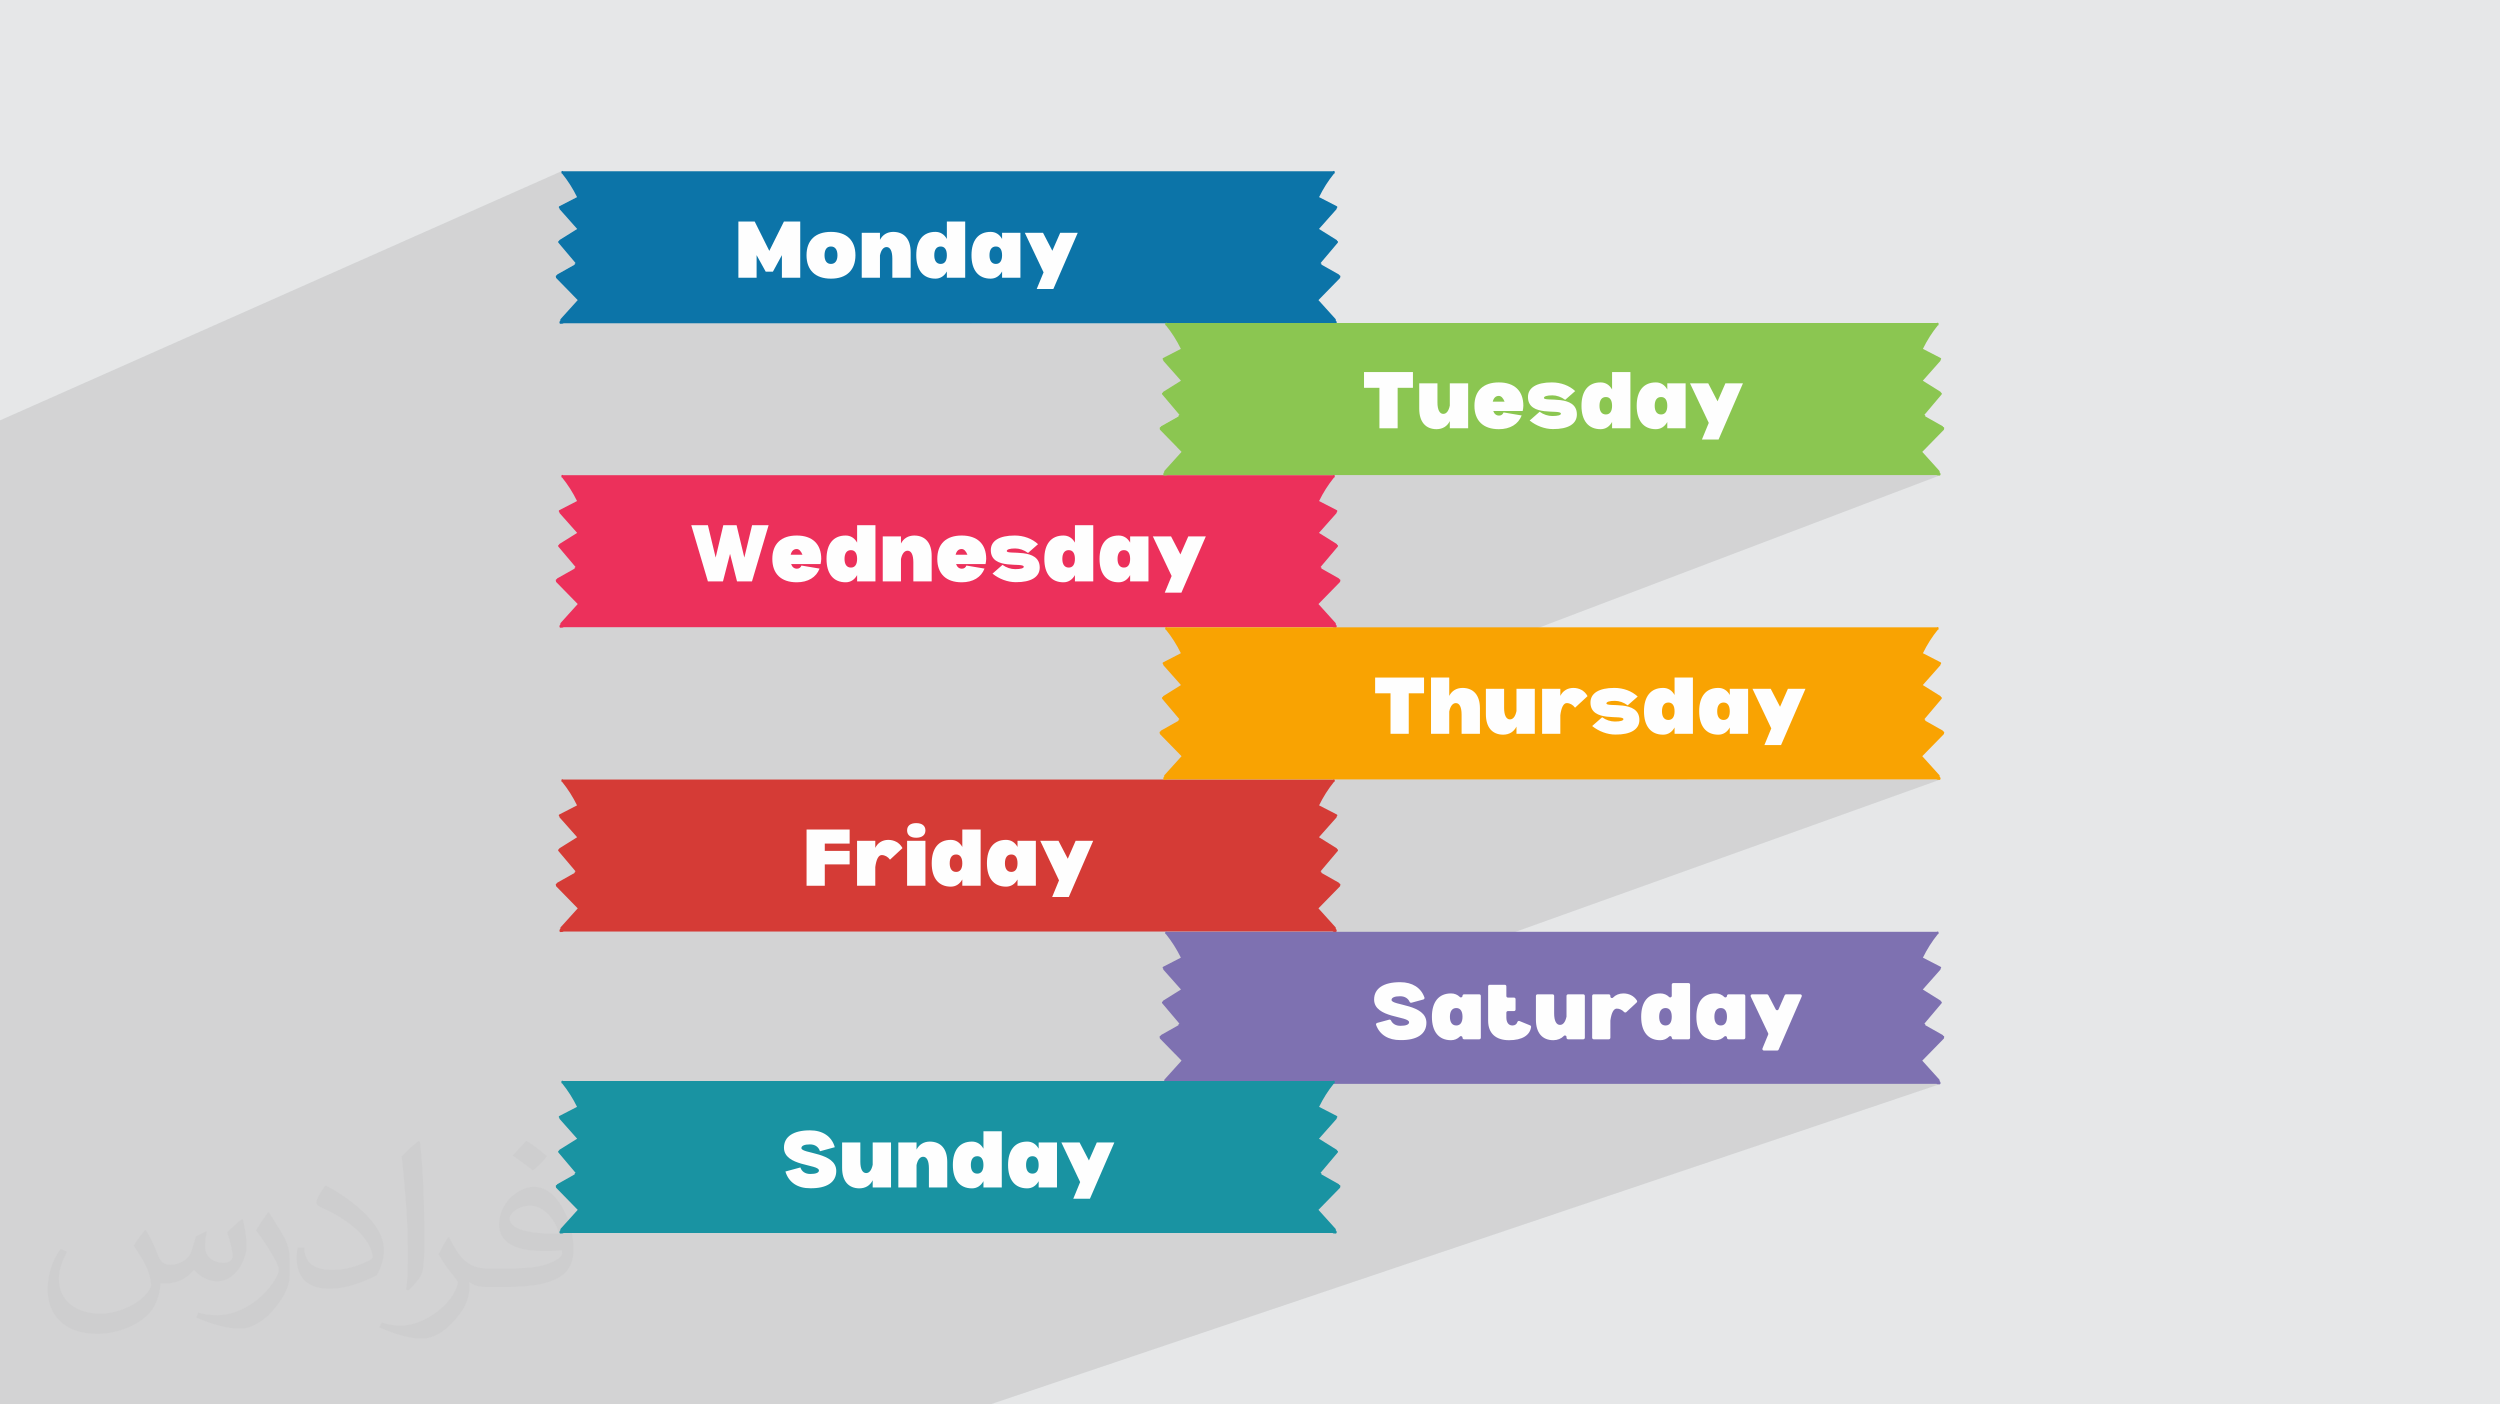 <?xml version="1.0" encoding="UTF-8"?>
<!DOCTYPE svg PUBLIC "-//W3C//DTD SVG 1.0//EN" "http://www.w3.org/TR/2001/REC-SVG-20010904/DTD/svg10.dtd">
<!-- Creator: CorelDRAW -->
<svg xmlns="http://www.w3.org/2000/svg" xml:space="preserve" width="94.192mm" height="52.917mm" version="1.0" style="shape-rendering:geometricPrecision; text-rendering:geometricPrecision; image-rendering:optimizeQuality; fill-rule:evenodd; clip-rule:evenodd"
viewBox="0 0 9419.16 5291.67"
 xmlns:xlink="http://www.w3.org/1999/xlink"
 xmlns:xodm="http://www.corel.com/coreldraw/odm/2003">
 <rect x="0" y="0" width="9419.16" height="5291.67" fill="#808080" stroke="none"/>
 <defs>
  <style type="text/css">
   <![CDATA[
    .fil0 {fill:#E6E7E8}
    .fil3 {fill:#0C74A8;fill-rule:nonzero}
    .fil10 {fill:#1993A2;fill-rule:nonzero}
    .fil9 {fill:#7E71B1;fill-rule:nonzero}
    .fil7 {fill:#8BC651;fill-rule:nonzero}
    .fil6 {fill:#D53B36;fill-rule:nonzero}
    .fil5 {fill:#EC305B;fill-rule:nonzero}
    .fil8 {fill:#F9A302;fill-rule:nonzero}
    .fil4 {fill:#FEFEFE;fill-rule:nonzero}
    .fil2 {fill:#373435;fill-opacity:0.031}
    .fil1 {fill:#2B2A29;fill-opacity:0.102}
   ]]>
  </style>
 </defs>
 <g id="Layer_x0020_1">
  <polygon class="fil0" points="-0,0 9419.16,0 9419.16,5291.66 -0,5291.66 "/>
  <path class="fil1" d="M1578.92 5291.66l-11.38 0 -1.07 0 -1.47 0 -0.76 0 -1.34 0 -23.88 0 -11.38 0 -1.29 0 -0.89 0 -20.87 0 -6.99 0 -3.75 0 -0.33 0 -1.1 0 -10.82 0 -8.7 0 -13.68 0 -10.69 0 -3.6 0 -12.31 0 -3.72 0 -4.21 0 -3.97 0 -0.89 0 -13.26 0 -14.46 0 -20.57 0 -2.48 0 -18.65 0 -6.31 0 -6.43 0 -7.78 0 -0.46 0 -11.11 0 -3.82 0 -31.66 0 -12.63 0 -2.8 0 -4.22 0 -9.2 0 -5.2 0 -8.55 0 -4.92 0 -0.57 0 -3.75 0 -11.3 0 -1.73 0 -3.07 0 -12.53 0 -3.26 0 -11.52 0 -8.85 0 -1.81 0 -7.51 0 -2.29 0 -0.9 0 -3.41 0 -0.9 0 -7.2 0 -1.89 0 -8.08 0 -7.65 0 -16.31 0 -7.36 0 -13.1 0 -13.07 0 -10.59 0 -2.95 0 -12.63 0 -0.42 0 -9.06 0 -40.81 0 -0.39 0 -1 0 -3.55 0 -1.46 0 -2.14 0 -12.81 0 -18.25 0 -1.35 0 -3.34 0 -8.86 0 -5.4 0 -24.65 0 -4.82 0 -29.07 0 -3 0 -13.61 0 -11.73 0 -33.76 0 -1.69 0 -0.85 0 -0.47 0 -1.41 0 -16.83 0 -10.03 0 -27.65 0 -28.41 0 -0.78 0 -3.3 0 -5.36 0 -4.23 0 -1.53 0 -26.8 0 -3.6 0 -6.97 0 -41.87 0 -12.42 0 -1.52 0 -24.5 0 -65.26 0 -3.11 0 -7.52 0 -3.59 0 -9.72 0 -5.66 0 -0.12 0 -0.5 0 -5.45 0 -8.38 0 -25.54 0 -10.97 0 -0.53 0 -7.25 0 -20.57 0 -89.57 0 -9.52 0 -0.44 0 -1.03 0 -5.24 0 -2.94 0 -12.3 0 -19.91 0 -12.38 0 -73.94 0 -6.51 0 -9.37 0 -0.06 0 -6.5 0 -14.05 0 -16.85 0 -12.88 0 -11.34 0 -0.81 0 -8.82 0 -5.95 0 -116.81 0 0 -35.29 0 -2.32 0 -4.05 0 -6.71 0 -2.04 0 -4.14 0 -2.93 0 -2.78 0 -0.05 0 -0.19 0 -2.03 0 -12.34 0 -4.06 0 -0.2 0 -33 0 -30.46 0 -12.57 0 -2.55 0 -0.75 0 -2.79 0 -1.21 0 -2.67 0 -0.71 0 -0.23 0 -0.15 0 -9.1 0 -3.9 0 -2.1 0 -0.03 0 -2.43 0 -2.46 0 -1.35 0 -3.3 0 -9.13 0 -9.91 0 -2.24 0 -10.34 0 -1.55 0 -0.05 0 -0.74 0 -8.23 0 -0.32 0 -0.41 0 -12.88 0 -7.04 0 -1.36 0 -0.19 0 -5.35 0 -0.34 0 -1.62 0 -20.45 0 -7.74 0 -0.96 0 -2.62 0 -4.24 0 -1.47 0 -4.87 0 -0.69 0 -4.4 0 -4.41 0 -0.38 0 -0.99 0 -14.56 0 -12.12 0 -3.29 0 -8.12 0 -11.68 0 -2.47 0 -2.65 0 -2.28 0 -1.31 0 -12.34 0 -1.58 0 -1.97 0 -14.78 0 -2.18 0 -2.78 0 -1.48 0 -8.61 0 -0.8 0 -0.54 0 -2.38 0 -4.05 0 -0.73 0 -0.07 0 -0.18 0 -0.15 0 -5.62 0 -3.44 0 -1.15 0 -3.91 0 -9.68 0 -0.97 0 -10.82 0 -0.78 0 -4.02 0 -4.91 0 -0.41 0 -5.19 0 -1.92 0 -1.51 0 -8.5 0 -1.26 0 -6.57 0 -16.31 0 -8.64 0 -0.55 0 -3.87 0 -4.08 0 -4.57 0 -6.25 0 -4.33 0 -8.67 0 -6.95 0 -0.19 0 -6.45 0 -1.49 0 -1.14 0 -4.78 0 -9.02 0 -9.1 0 -1.07 0 -12.52 0 -0.56 0 -0.38 0 -7.98 0 -1.26 0 -3.64 0 -10.87 0 -2.58 0 -5.56 0 -0.73 0 -1.51 0 -3.51 0 -2.28 0 -0.32 0 -19.24 0 -1.41 0 -0.88 0 -11.14 0 -4.48 0 -0.16 0 -0.3 0 -1.97 0 -0.22 0 -4.14 0 -0.94 0 -0.29 0 -6.49 0 -1.12 0 -0.09 0 -3.03 0 -0.59 0 -16.51 0 -0.7 0 -0.29 0 -3.2 0 -2.09 0 -19.5 0 -10.77 0 -3.48 0 -2.76 0 -2.67 0 -0.01 0 -1.96 0 -4.41 0 -9.09 0 -9.85 0 -5.05 0 -4.2 0 -9.37 0 -0.85 0 -5.06 0 -11.74 0 -6.09 0 -9.77 0 -0.92 0 -3.78 0 -1.92 0 -3.97 0 -3.47 0 -1.09 0 -0.86 0 -0.03 0 -0.22 0 -1.87 0 -4.01 0 -3.49 0 -3.26 0 -3.85 0 -0.21 0 -6.77 0 -0.11 0 -7.82 0 -25.82 0 -15.93 0 -28.18 0 -0.17 0 -0.31 0 -2.14 0 -5.58 0 -0.06 0 -5.69 0 -0.04 0 -1.27 0 -1.01 0 -3.43 0 -2.88 0 -0.33 0 -3.39 0 -2.19 0 -1.88 0 -0.38 0 -33.45 0 -57.7 0 -4.07 0 -6.72 0 -7.74 0 -16.83 0 -16 0 -4.16 0 -5.65 0 -0.04 0 -0.24 0 -1.94 0 -10.87 0 -3.99 0 -0.23 0 -36.58 0 -4.85 0 -0.8 0 -2.79 0 -3.88 0 -0.7 0 -0.24 0 -0.12 0 -0.91 0 -0.79 0 -8.6 0 -0.38 0 -8.45 0 -12.15 0 -3.43 0 -12.95 0 -5.94 0 -0.05 0 -2.36 0 -2.3 0 -3.01 0 -1.45 0 -1.56 0 -6.44 0 -13.27 0 -7.03 0 -6.58 0 -3.8 0 -1.79 0 -3.13 0 -17.53 0 -6.18 0 -4.79 0 -0.92 0 -0.66 0 -2.73 0 -6.19 0 -14.35 0 -6.85 0 -4.28 0 -2.9 0 -0.82 0 -3.14 0 -0.15 0 -3.13 0 -2.25 0 -2.34 0 -9.68 0 -1.01 0 -5.38 0 -9.91 0 -3.59 0 -5.1 0 -7.42 0 -2.86 0 -2.23 0 -6.12 0 -5.29 0 -1.33 0 -4.8 0 -4.67 0 -0.93 0 -0.43 0 -1.49 0 -0.09 0 -2.56 0 -1.66 0 -7.54 0 -2.62 0 -0.23 0 -0.91 0 -0.4 0 -0.55 0 -2.45 0 -1.6 0 -3.25 0 -3.26 0 -0.83 0 -5 0 -1.27 0 -0.84 0 -1.9 0 -0.39 0 -0.64 0 -1.31 0 -2.73 0 -0.72 0 -0.26 0 -0.11 0 -2.36 0 -1.85 0 -2.18 0 -6.01 0 -1.6 0 -6.1 0 -3.09 0 -2.54 0 -2.43 0 -0.97 0 -6 0 -0.19 0 -1.68 0 -1.93 0 -2.02 0 -5.93 0 -5.15 0 -1.11 0 -7.15 0 -5.6 0 -10 0 -1.2 0 -2.08 0 -5.5 0 -0.36 0 -8.38 0 -5.45 0 -0.41 0 -0.44 0 -5.9 0 -9.41 0 -7.84 0 -2.77 0 -12.55 0 -5.97 0 -3.4 0 -2.48 0 -0.29 0 -5.17 0 -5.25 0 -0.69 0 -2.81 0 -0.38 0 -10.82 0 -4.04 0 -0.65 0 -0.29 0 -1.11 0 -0.19 0 -0.49 0 -1.73 0 -2.3 0 -2.65 0 -14.06 0 -2.92 0 -14.33 0 -0.18 0 -0.25 0 -1.93 0 -0.11 0 -0.15 0 -0.65 0 -4.76 0 -6.69 0 -0.53 0 -0.45 0 -3.24 0 -0.02 0 -13.21 0 -6.36 0 -10.19 0 -11.78 0 -13.6 0 -3.52 0 -3.43 0 -0.9 0 -4.75 0 -0.17 0 -15.23 0 -18.18 0 -1.77 0 -13.5 0 -2.92 0 -6.43 0 -4.37 0 -11.17 0 -1.28 0 -1.54 0 -2.66 0 -3.97 0 -5.36 0 -0.05 0 -0.23 0 -1.82 0 -0.38 0 -7.67 0 -0.98 0 -0.38 0 -3.77 0 -0.23 0 -3.04 0 -1.22 0 -0.25 0 -4.68 0 -1.26 0 -13.74 0 -5.06 0 -16.36 0 -0.34 0 -5.9 0 -6.22 0 -4.88 0 -3.18 0 -5.73 0 -4.42 0 -17.63 0 -0.31 0 -0.05 0 -3.54 0 -2.03 0 -0.07 0 -0.14 0 -2.07 0 -13.13 0 -4.7 0 -2.31 0 -9.55 0 -2.66 0 -0.22 0 -0.23 0 -2.37 0 -5.68 0 -6.98 0 -3.94 0 -0.49 0 -7.25 0 -35.8 0 -2.23 0 -8.09 0 -4.09 0 -6.72 0 -5.16 0 -1.22 0 -21.43 0 -19.4 0 -22.58 0 -19.97 0 -4.17 0 -0.31 0 -5.27 0 -0.05 0 -0.26 0 -1.85 0 -7.27 0 -0.84 0 -1.31 0 -1.47 0 -2.45 0 -0.26 0 -1.15 0 -0.69 0 -0.26 0 -0.07 0 -96.88 0 -5.87 0 -0.07 0 -2.3 0 -13.27 0 -97.28 0 -4.29 0 -7.04 0 -6.21 0 -37.48 0 -0.88 0 -6.97 0 -2.11 0 -0.38 0 -59.92 0 -0.89 0 -2.91 0 -4.05 0 -0.7 0 -0.28 0 -0.06 0 -15.86 0 -36.76 0 -10.32 0 -1.75 0 -23.48 0 -8.86 0 -1.09 0 -1.92 0 -13.83 0 -20.22 0 -5.05 0 -0.56 0 -6.47 0 -16.71 0 -3.09 0 -6.46 0 -5.42 0 -0.09 0 -1.82 0 -1.94 0 -17.82 0 -20.12 0 -1.92 0 -2.09 0 -2.68 0 -18.49 0 -15.07 0 -7.55 0 -16.46 0 -9.65 0 -8.28 0 -0.53 0 -6.24 0 -12.32 0 -2.16 0 -16.53 0 -3.95 0 -0.34 0 -2.14 0 -10.91 0 -8.27 0 -4.88 0 -11.77 0 -4.45 0 -20.21 0 -2.84 0 -0.35 0 -0.09 0 -41.64 0 -7.75 0 -10.34 0 -16.26 0 -4.27 0 -52.48 0 -1.37 0 -0.24 0 -0.16 0 -2.63 0 -5.76 0 -6.91 0 -4.42 0 -3.46 0 -38.13 0 -6.77 0 -25.12 0 -80.81 0 -4.21 0 -5.51 0 -0.03 0 -0.3 0 -1.79 0 -7.94 0 -3.84 0 -0.27 0 -100.49 0 -5.82 0 -0.09 0 -2.24 0 -11.79 0 -98.76 0 -4.31 0 -7.05 0 -4.69 0 -109.01 0 -0.95 0 -2.92 0 -4.03 0 -0.69 0 -0.29 0 -0.02 2117.44 -939.61 -0.64 0.37 -0.58 0.5 -0.69 0.31 0 0.72 -0.26 0.46 -0.2 0.5 -0.14 0.51 -0.07 0.54 0.01 0.56 0.08 0.57 0.16 0.57 0.25 0.58 0 0.39 -0.01 0.39 -0.02 0.38 -0.02 0.39 -0.01 0.38 -0.02 0.39 -0.01 0.38 0 0.39 2.23 0 8.18 10.41 7.86 10.61 7.54 10.81 7.23 11.02 6.91 11.22 6.6 11.43 6.29 11.64 5.98 11.85 -8.34 4.29 -8.34 4.29 -8.34 4.29 -8.34 4.3 -8.34 4.3 -8.34 4.29 -8.34 4.29 -8.34 4.29 -1.08 0.77 -0.68 0.92 -0.32 1 0 1.05 0.28 1.03 0.52 0.96 0.73 0.83 0.89 0.66 -0.14 0.52 -0.08 0.51 -0.01 0.52 0.05 0.51 0.13 0.52 0.21 0.52 0.3 0.51 0.4 0.52 8.27 9.28 8.25 9.29 8.25 9.29 8.24 9.29 8.23 9.29 8.24 9.29 8.23 9.28 8.24 9.28 -8.3 5.18 -8.3 5.18 -8.29 5.17 -8.29 5.17 -8.28 5.17 -8.28 5.17 -8.27 5.18 -8.28 5.18 -0.45 0.33 -0.38 0.36 -0.31 0.38 -0.26 0.4 -0.2 0.42 -0.14 0.44 -0.1 0.46 -0.05 0.48 -1.45 0.64 -0.45 0.29 -0.76 0.81 -0.56 0.96 -0.32 1.08 -0.03 1.14 0.31 1.16 0.69 1.13 64.99 76.96 -2.65 1.16 -0.09 0.07 -0.54 0.75 -0.36 0.86 -0.17 0.91 0.01 0.93 0.2 0.9 -8.15 4.63 -8.16 4.62 -8.16 4.6 -8.16 4.59 -8.16 4.59 -8.16 4.58 -8.16 4.58 -8.15 4.57 -0.45 0.3 -0.38 0.34 -0.31 0.35 -0.26 0.38 -0.19 0.39 -0.15 0.41 -0.1 0.42 -0.05 0.42 -0.05 0.05 -0.03 0.02 -2.82 1.23 -0.46 0.5 -0.52 1.04 -0.24 1.14 0.02 1.16 0.29 1.1 0.55 0.97 -0.13 0.49 -0.07 0.49 0 0.5 0.07 0.5 0.15 0.5 0.24 0.49 0.34 0.5 0.43 0.48 10.11 10.34 10.1 10.35 10.1 10.35 10.1 10.35 10.1 10.35 7.41 7.57 628.3 -272.64 61.43 0 19.52 39.19 90.63 -39.19 61.44 0 0 77.72 76.44 -32.89 18.36 -4.36 20.86 -1.48 20.87 1.48 18.4 4.36 15.83 7.18 13.15 9.91 0.59 0.71 47.23 -20.26 68.64 0 0 12.61 26.7 -11.43 7.08 -2.42 7.63 -1.53 8.16 -0.61 15.01 1.3 13.19 3.83 11.33 6.29 9.41 8.65 3.43 5.06 150.13 -64.12 69.06 0 0 72.46 65 -27.63 14.39 -4.36 16.35 -1.48 6.81 0.43 6.44 1.3 6.05 2.14 5.65 2.96 3.76 2.72 14.52 -6.17 69.06 0 0 7 16.51 -7 68.63 0 11.66 22.48 53.17 -22.48 66.09 0 -90.5 208.55 1053.74 -441.29 -0.69 0.39 -0.64 0.58 -1052.62 440.81 -1.22 2.81 -308.51 129.18 17.96 0 1348.34 -564.39 2.32 0 -1348.4 564.39 707.56 0 4.51 -1.86 -0.64 0.38 -0.58 0.49 -0.69 0.28 0 0.71 630.59 0 0.27 0.28 0.27 0.25 0.3 0.22 0.31 0.19 0.35 0.16 0.37 0.12 0.42 0.09 0.46 0.05 8.15 0.61 0.87 -0.04 0.79 -0.24 -654.7 266.83 64.79 76.71 -2.46 1 -0.28 0.23 -0.54 0.75 -0.36 0.86 -0.17 0.92 0.01 0.93 0.2 0.9 -8.15 4.63 -8.16 4.61 -8.16 4.61 -8.16 4.59 -8.17 4.58 -8.16 4.58 -8.15 4.58 -8.15 4.57 -0.45 0.31 -0.38 0.33 -0.32 0.36 -0.25 0.38 -0.2 0.4 -0.14 0.4 -0.1 0.41 -0.05 0.42 -0.05 0.05 -0.04 0.03 -2.69 1.09 -0.58 0.64 -0.52 1.04 -0.24 1.14 0.02 1.17 0.29 1.1 0.54 0.97 -0.13 0.48 -0.07 0.49 0 0.5 0.07 0.49 0.16 0.5 0.24 0.5 0.33 0.49 0.44 0.48 10.11 10.34 10.1 10.35 10.1 10.35 10.1 10.35 10.1 10.35 10.12 10.33 3.73 3.81 703.99 -283.86 184.3 0 0 51.88 23.72 -9.51 68.64 0 0 18.64 46.6 -18.64 69.06 0 0 32.94 76.44 -30.48 18.35 -4.36 20.86 -1.48 20.88 1.48 18.4 4.36 15.82 7.18 13.16 9.91 9.99 12.06 67.56 -26.84 15.4 -4.49 17.94 -2.74 20.4 -0.92 12.74 0.55 12.41 1.63 12.01 2.67 11.51 3.67 10.94 4.66 10.27 5.58 4.19 2.85 153.01 -60.6 69.05 0 0 70.46 65.01 -25.63 14.38 -4.36 16.35 -1.48 6.81 0.43 6.44 1.3 6.05 2.13 5.65 2.97 3.35 2.42 14.92 -5.87 69.07 0 0 6.49 16.5 -6.49 68.64 0 10.96 21.12 53.86 -21.12 66.1 0 -30.19 69.56 762.17 -297.64 -0.69 0.38 -0.64 0.58 -761.07 297.2 -5.12 11.81 770.14 -300.6 2.32 0 -772.93 301.68 -55.93 128.87 -344.69 133.84 1165.9 0 0.26 0.28 0.28 0.25 0.29 0.22 0.32 0.19 0.34 0.16 0.38 0.13 0.42 0.09 0.46 0.06 8.15 0.6 0.87 -0.04 0.79 -0.25 -2004.57 761.29 61.15 0 0 9.96 26.26 -9.96 68.64 0 0 53.63 26.7 -10.08 7.08 -2.43 7.64 -1.53 8.16 -0.61 15 1.3 13.2 3.83 11.33 6.29 8.04 7.4 40.96 -15.43 68.64 0 0 17.52 46.6 -17.52 69.06 0 0 10.33 27.53 -10.33 68.64 0 0 10.99 26.19 -9.81 6.99 -2.43 7.51 -1.53 8.02 -0.61 8.17 0.46 7.92 1.39 7.6 2.35 7.19 3.32 6.69 4.32 6.11 5.32 5.45 6.36 2.04 3.22 49.73 -18.58 15.4 -4.5 17.94 -2.74 20.4 -0.92 12.74 0.55 12.41 1.63 12.01 2.67 11.51 3.68 10.94 4.65 10.28 5.59 0.77 0.53 156.42 -58.28 69.07 0 0 68.93 65 -24.1 14.38 -4.37 16.36 -1.48 6.81 0.43 6.44 1.3 6.05 2.13 5.64 2.97 3.05 2.2 15.23 -5.64 69.05 0 0 6.11 16.52 -6.11 66.36 0 629.7 -232.52 -0.69 0.39 -0.64 0.58 -627.08 231.55 0.99 0 4.09 7.9 625.95 -231.02 2.32 0 -627.9 231.73 5.94 11.45 54.41 -20.06 66.09 0 -91.93 211.85 -354.52 129.4 940.26 0 0.26 0.28 0.28 0.25 0.29 0.22 0.32 0.19 0.34 0.16 0.38 0.13 0.42 0.09 0.46 0.05 8.15 0.61 0.87 -0.04 0.79 -0.24 -2881.5 1033.08 4.21 4.3 10.12 10.33 1.37 1.39 773.62 -277.03 16.78 -5.34 19.53 -3.26 22.21 -1.1 16.58 0.96 15.28 2.84 13.9 4.67 12.44 6.46 10.9 8.18 9.27 9.87 7.57 11.49 5.79 13.07 0.29 1.21 0.03 1.21 -0.21 1.17 -0.44 1.09 -0.64 0.98 -0.84 0.84 -1 0.66 -1.16 0.46 -65.06 23.16 10.78 3.04 3.35 1.1 124.35 -44.25 14.39 -4.37 16.35 -1.48 4.84 0.22 4.66 0.64 4.47 1.08 4.28 1.49 4.08 1.9 3.87 2.32 1.68 1.24 115.49 -41.04 1.1 -0.34 1.18 -0.12 56.93 0 1.18 0.12 1.11 0.34 0.99 0.54 0.87 0.71 0.71 0.86 0.54 0.99 0.34 1.1 0.12 1.18 0 36.6 0.12 1.18 0.34 1.1 0.54 0.99 0.71 0.87 0.87 0.71 0.99 0.54 1.1 0.34 1.18 0.12 23.04 0 1.18 0.12 1.1 0.34 0.99 0.54 0.87 0.72 0.71 0.87 0.54 0.99 0.34 1.1 0.12 1.18 0 10.68 80.26 -28.37 1.1 -0.34 1.18 -0.12 56.93 0 1.18 0.12 1.1 0.34 0.99 0.54 0.87 0.72 0.71 0.87 0.54 1 0.34 1.1 0.12 1.18 0 12.29 50.18 -17.7 1.1 -0.34 1.18 -0.12 57.35 0 1.18 0.12 1.1 0.34 0.99 0.54 0.87 0.72 0.71 0.87 0.54 1 0.34 1.1 0.12 1.18 0 5.54 31.1 -10.95 1.1 -0.34 1.18 -0.12 56.93 0 1.18 0.12 1.1 0.34 1 0.54 0.87 0.72 0.71 0.87 0.54 1 0.34 1.1 0.12 1.18 0 2.46 0.28 1.84 0.02 0.05 26.85 -9.44 4.99 -1.73 5.27 -1.28 5.52 -0.81 5.78 -0.35 7.6 0.4 7.4 1.2 7.12 2.03 6.78 2.86 6.38 3.72 3.74 2.91 147.15 -51.63 1.1 -0.34 1.18 -0.12 57.36 0 1.18 0.12 1.1 0.34 0.99 0.54 0.87 0.72 0.71 0.87 0.54 0.99 0.34 1.1 0.12 1.18 0 61.66 65.01 -22.7 14.38 -4.37 16.35 -1.48 4.85 0.22 4.66 0.64 4.47 1.08 4.28 1.49 4.08 1.9 3.87 2.32 3.1 2.3 17.49 -6.1 1.1 -0.34 1.18 -0.12 57.35 0 1.18 0.12 1.1 0.34 0.99 0.54 0.87 0.72 0.71 0.87 0.54 1 0.34 1.1 0.12 1.18 0 2.76 24.23 -8.43 1.54 -0.2 17.75 0 679.65 -236.51 -0.69 0.39 -0.64 0.57 -676.91 235.55 27.81 0 653.05 -227.13 2.32 0 -653.08 227.13 6.56 0 0.81 0.06 0.78 0.16 0.75 0.27 0.7 0.36 0.64 0.46 0.58 0.54 0.51 0.62 0.42 0.7 8.69 16.75 56.64 -19.67 0.83 -0.19 0.86 -0.06 53.34 0 1.51 0.19 1.35 0.55 1.14 0.83 0.9 1.07 0.63 1.26 0.31 1.38 -0.04 1.45 -0.43 1.46 -86.85 200.14 -0.4 0.76 -0.5 0.69 -0.59 0.6 -0.67 0.51 -0.73 0.41 -0.79 0.3 -365.8 125.66 964.28 0 0.26 0.27 0.28 0.25 0.29 0.22 0.32 0.2 0.34 0.15 0.38 0.13 0.42 0.09 0.46 0.05 8.15 0.61 0.87 -0.04 0.79 -0.24 -1397.83 471.43 -544.29 735.01 544.29 -735.01 -1334.73 450.15 -212.06 284.86 212.06 -284.86 -844.64 284.86 -0.76 0 -9.3 0 -6.34 0 -569.61 0 -0.8 0 -9.55 0 -6.55 0 -313.76 0 -5.4 0 -225.4 0 -11.16 0 -71.52 0 -13.64 0 -1.53 0 -78.02 0 -14.05 0 -2.5 0 -11.12 0 -12.9 0 -3.5 0 -9.25 0 -26.57 0 -19.37 0 -13.53 0 -1.51 0 -14.48 0 -0.89 0 -23.3 0 -28.88 0 -13.12 0 -6.01 0 -2.1 0 -18.88 0 -6.61 0 -1.3 0 -2.59 0 -3.51 0 -10.17 0 -0.88 0 -7.28 0 -20.82 0 -19.3 0 -11.02 0 -1.25 0 -8.91 0 -2.02 0 -10.07 0 -0.88 0 -15.95 0 -37.05 0 -1.8 0 -11.01 0 -18.81 0 -57.24 0 -4.42 0 -2.07 0 -8.53 0 -1.7 0 -10.34 0 -6.47 0 -1.33 0 -1.09 0 -10.21 0 -39.34 0 -8.58 0 -7.69 0 -2.65 0 -1.73 0 -6.76 0 -1.74 0 -20.83 0 -2.6 0 -1.96 0 -18.57 0 -0.88 0 -57.93 0 -4.99 0 -7.11 0 -7.77 0 -1.11 0 -5.19 0 -6.42 0 -20.69 0 -1.05 0 -3.71 0 -4.61 0 -6.29 0 -7.63 0 -3.83 0 -19.47 0 -3.99 0 -1.6 0 -0.89 0 -14.42 0 -7.2 0 -2.17 0 -10.68 0 -0.6 0 0 -0.01zm4335.47 -739.73l-3.23 4.36 1395.91 -470.79 -2047.87 690.67 651.96 -219.88 3.23 -4.36z"/>
  <path class="fil2" d="M549.37 4634.7c17.98,27.25 29.64,53.44 41.02,82.55 8.46,16.94 12.95,48.16 52.65,48.16 11.63,0 28.32,-3.43 43.13,-11.63 16.66,-8.74 29.36,-21.97 35.99,-42.06l15.87 -53.44 38.63 -19.05 2.64 2.64c-5.28,20.12 -6.6,39.42 -6.6,54.51 0,44.7 38.63,61.65 69.32,61.65 17.98,0 34.14,-8.74 34.14,-25.15 0,-21.16 -8.99,-57.15 -20.65,-89.43 17.98,-17.98 35.99,-35.99 56.62,-50.55l3.17 1.6c8.99,38.1 14.02,75.67 14.02,100.81 0,24.61 -10.85,51.87 -19.84,69.6 -18.52,34.92 -51.33,62.71 -91.01,62.71 -30.15,0 -63.75,-15.09 -86.79,-43.13l-1.32 0c-21.69,27 -55.3,51.33 -109.02,51.33l-16.66 0c-2.64,35.46 -10.31,60.58 -21.97,83.08 -32,62.43 -127,106.63 -216.43,106.63 -124.36,0 -186.79,-71.7 -186.79,-167.21 0,-59 19.3,-113.77 48.95,-152.65l24.33 10.06c-18.52,35.46 -30.96,68.78 -30.96,101.6 0,89.43 72.77,132.03 156.64,132.03 77.8,0 174.09,-49.48 191.57,-106.88 -6.6,-62.71 -30.15,-92.07 -66.14,-149.22 10.85,-19.05 24.87,-38.1 42.34,-58.47l3.17 0 0 0 0 0 -0.02 -0.09zm1434.3 -336.55c26.19,16.41 51.87,35.71 76.99,57.94 -14.02,19.84 -31.5,37.85 -53.19,53.72 -25.15,-20.37 -50.27,-37.85 -75.95,-56.36 17.45,-19.58 34.67,-38.35 52.12,-55.3l0 0 0 0 0 0 0 0 0 0 0.03 0zm13.49 244.48c-42.34,0 -76.99,27.79 -76.99,48.41 0,44.2 84.66,57.94 186,57.4 -12.7,-51.87 -57.15,-105.84 -109.02,-105.84l0.01 0.03zm-95 236.55c55.04,0 103.2,-1.6 139.95,-10.85 41.02,-10.31 75.67,-30.96 75.67,-45.24 0,-3.71 0,-8.2 -1.32,-11.91 -23.01,2.11 -49.48,2.11 -72.49,2.11 -74.6,0 -131.75,-16.94 -154.25,-58.75 -5.56,-11.63 -9.52,-24.61 -9.52,-39.42 0,-40.49 17.45,-79.91 48.16,-107.16 25.65,-22.48 53.97,-36.5 82.8,-36.5 52.12,0 93.65,41.81 122.76,107.7 15.87,35.99 26.72,77.52 26.72,129.92 0,34.92 -9.52,64.29 -31.22,85.98 -40.49,39.17 -115.09,53.97 -229.39,53.97l-51.87 0 0 0 -13.49 0c-28.32,0 -48.69,-5.03 -64.82,-17.45l-2.64 0c0.79,6.6 1.32,12.95 1.32,19.05 0,25.65 -8.46,58.47 -25.65,84.66 -50.8,75.41 -105.84,108.2 -153.47,108.2 -48.16,0 -107.16,-18.52 -160.35,-42.6l9.52 -18.52c17.2,7.14 41.02,11.91 73.81,11.91 85.98,0 198.96,-82.55 212.98,-163.25 -3.17,-6.6 -8.99,-15.34 -17.2,-24.61 -25.15,-29.9 -41.02,-54.76 -55.83,-80.95 12.7,-25.15 24.33,-45.24 35.18,-63.5l4.5 -0.53c36.78,74.88 70.1,117.73 144.45,117.73l11.63 0 0 0 53.97 0 0 0 0 0 0 0 0 0 0 0 0.09 0.01zm-372.55 79.11c6.35,-34.39 6.88,-73.02 6.88,-109.02l0 -53.44c0,-99.75 -12.7,-244.73 -23.01,-339.19 17.98,-19.3 43.13,-42.06 62.97,-57.4l5.82 1.6c13.49,118.8 16.66,256.39 16.66,383.64 0,33.35 -1.32,65.89 -4.5,89.69 -1.85,30.15 -19.3,52.91 -56.62,87.83l-8.2 -3.71zm-383.38 -157.42c1.85,46.84 24.87,83.62 105.31,83.62 50.01,0 92.33,-12.95 139.17,-35.18 8.46,-3.71 12.95,-8.74 12.95,-12.95 0,-29.36 -22.48,-68.25 -60.32,-103.71 -36.78,-33.35 -85.47,-62.71 -130.96,-82.3 -15.62,-6.6 -20.65,-13.49 -20.65,-20.12 0,-13.49 17.98,-41.81 32.82,-62.18l5.03 -0.53c52.12,27.25 110.34,67.74 153.47,112.7 39.17,41.53 63.5,83.62 63.5,129.39 0,33.86 -10.31,65.61 -27,95.25 -57.15,28.83 -118.01,50.8 -178.33,50.8 -73.28,0 -123.29,-34.39 -123.29,-115.09 0,-8.74 0,-22.22 3.17,-39.7l25.15 0 0 0 0 0 0 0 0 0 0 0 -0.02 0zm-132.57 -133.1l45.52 73.56c16.66,27.25 32.28,56.9 32.28,103.71l0 59.79c0,48.41 -30.96,100.28 -80.95,151.61 -39.17,34.67 -73.81,49.48 -105.84,49.48 -47.62,0 -102.13,-14.81 -165.1,-41.81l7.14 -18.52c19.84,5.28 42.85,9.78 71.17,9.78 90.5,-0.53 183.08,-66.67 225.42,-147.37 5.03,-9.27 6.88,-17.98 6.88,-24.08 0,-9.27 -5.03,-19.58 -8.99,-28.83 -23.01,-43.38 -48.69,-83.08 -76.99,-119.86 14.81,-23.29 29.64,-45.77 45.77,-68l3.71 0.53 0 0 0 0 0 0 0 0 0 0 -0.02 0.01z"/>
  <g id="_3107581694176">
   <path class="fil3" d="M5049.31 1044.02c0.42,1.29 0.35,2.67 -0.94,3.95 -26.96,27.57 -53.93,55.23 -80.9,82.72 21.47,23.88 43.02,47.66 64.5,71.45 1.45,1.63 1.37,3.44 0.51,4.81 2.49,2.15 3.95,5.33 3.78,8.85 -0.09,2.15 -1.81,4.38 -4.22,4.21l-8.15 -0.61c-1.29,-0.08 -2.05,-0.59 -2.75,-1.36l-2898.14 0c-0.69,0.77 -1.63,1.28 -2.75,1.36l-8.16 0.61c-2.31,0.17 -4.12,-1.97 -4.21,-4.21 -0.17,-3.52 1.21,-6.7 3.78,-8.85 -0.85,-1.46 -0.94,-3.27 0.43,-4.81 21.56,-23.79 43.11,-47.57 64.57,-71.45 -27.04,-27.49 -53.92,-55.15 -80.88,-82.72 -1.29,-1.28 -1.46,-2.66 -1.03,-3.95 -1.81,-2.32 -0.86,-6.96 3.09,-7.13 0.09,0 0.09,0 0.17,-0.08 0.09,-1.13 0.6,-2.24 1.89,-3.01 21.73,-12.2 43.53,-24.39 65.26,-36.76 -0.77,-2.32 0.43,-5.41 3.6,-5.58l-64.99 -76.96c-2.41,-2.92 -0.18,-6.7 2.57,-7.21 0.08,-1.3 0.6,-2.41 1.89,-3.27 22.07,-13.83 44.14,-27.57 66.29,-41.4 -21.98,-24.73 -43.88,-49.55 -65.95,-74.29 -1.2,-1.38 -1.29,-2.75 -0.86,-4.13 -2.57,-1.46 -3.77,-5.41 -0.34,-7.22 22.24,-11.42 44.48,-22.92 66.72,-34.34 -15.54,-31.88 -34.35,-61.5 -56.59,-88.99l-2.23 0c0,-1.03 0.09,-2.05 0.09,-3.09 -0.78,-1.54 -0.6,-3.1 0.17,-4.29l0 -1.03 0.69 0c1.46,-1.47 3.69,-1.81 5.32,0l2900.98 0c1.63,-1.81 3.95,-1.47 5.32,0l0.68 0 0 1.03c0.78,1.19 0.95,2.75 0.19,4.29 0,1.04 0.08,2.06 0.08,3.09l-2.32 0c-22.33,27.49 -41.05,57.11 -56.59,88.99 22.24,11.42 44.49,22.92 66.72,34.34 3.35,1.73 2.23,5.76 -0.34,7.22 0.43,1.38 0.26,2.75 -0.87,4.13l-65.94 74.29c22.07,13.83 44.22,27.57 66.3,41.4 1.37,0.86 1.79,1.97 1.88,3.27 2.75,0.51 4.99,4.29 2.58,7.21l-65 76.96c3.18,0.17 4.38,3.26 3.52,5.58 21.73,12.28 43.53,24.47 65.26,36.76 1.37,0.77 1.88,1.88 1.98,3.01 0,0.08 0.07,0.08 0.07,0.08 4.22,0.17 5.24,4.81 3.27,7.13z"/>
   <polygon class="fil4" points="3015.02,1046.49 3015.02,834.64 2953.59,834.64 2898.51,945.23 2843.43,834.64 2782,834.64 2782,1046.49 2850.63,1046.49 2850.63,961.32 2884.95,1023.61 2912.07,1023.61 2945.96,961.32 2945.96,1046.49 "/>
   <path class="fil4" d="M3130.68 994.38c-15.69,0 -24.16,-11.87 -24.16,-32.62 0,-21.19 8.47,-33.05 24.16,-33.05 15.67,0 24.57,11.86 24.57,33.05 0,20.75 -8.9,32.62 -24.57,32.62zm0 55.51c58.88,0 92.35,-32.2 92.35,-88.12 0,-56.36 -33.47,-88.13 -92.35,-88.13 -58.9,0 -91.95,31.77 -91.95,88.13 0,55.92 33.05,88.12 91.95,88.12z"/>
   <path class="fil4" d="M3364.96 873.63c-22.46,0.42 -39.4,10.59 -49.57,30.07l0 -26.69 -68.64 0 0 169.48 68.64 0 0 -84.31c4.23,-20.35 13.13,-31.35 24.99,-31.35 13.98,0 21.61,15.67 21.61,43.63l0 72.03 69.07 0 0 -96.18c0,-48.71 -23.73,-76.68 -66.1,-76.68z"/>
   <path class="fil4" d="M3544.17 994.38c-15.69,0 -24.15,-11.87 -24.15,-32.62 0,-21.19 8.46,-33.05 24.15,-33.05 15.25,0 23.29,11.86 23.29,33.05 0,20.75 -8.04,32.62 -23.29,32.62zm92.35 -159.74l-69.06 0 0 65.69c-9.74,-17.38 -24.57,-26.7 -43.21,-26.7 -46.18,0 -72.03,31.77 -72.03,88.13 0,55.92 25.85,88.12 72.03,88.12 18.64,0 33.47,-9.75 43.21,-27.13l0 23.74 69.06 0 0 -211.85z"/>
   <path class="fil4" d="M3752.19 994.38c-15.69,0 -24.16,-11.87 -24.16,-32.62 0,-21.19 8.47,-33.05 24.16,-33.05 15.24,0 23.3,11.86 23.3,33.05 0,20.75 -8.06,32.62 -23.3,32.62zm92.36 -117.36l-69.06 0 0 23.32c-9.75,-17.38 -24.59,-26.7 -43.23,-26.7 -46.18,0 -72.02,31.77 -72.02,88.13 0,55.92 25.84,88.12 72.02,88.12 18.64,0 33.48,-9.75 43.23,-27.13l0 23.74 69.06 0 0 -169.48z"/>
   <polygon class="fil4" points="3905.97,1088.86 3968.68,1088.86 4060.61,877.01 3994.52,877.01 3964.86,944.81 3929.69,877.01 3861.06,877.01 3931.81,1026.16 "/>
   <path class="fil5" d="M5049.31 2189.14c0.42,1.29 0.35,2.66 -0.94,3.94 -26.96,27.58 -53.93,55.23 -80.9,82.72 21.47,23.88 43.02,47.67 64.5,71.47 1.45,1.62 1.37,3.43 0.51,4.8 2.49,2.14 3.95,5.32 3.78,8.84 -0.09,2.16 -1.81,4.39 -4.22,4.22l-8.15 -0.61c-1.29,-0.07 -2.05,-0.6 -2.75,-1.37l-2898.14 0c-0.69,0.77 -1.63,1.3 -2.75,1.37l-8.16 0.61c-2.31,0.17 -4.12,-1.98 -4.21,-4.22 -0.17,-3.52 1.21,-6.7 3.78,-8.84 -0.85,-1.47 -0.94,-3.26 0.43,-4.8 21.56,-23.8 43.11,-47.59 64.57,-71.47 -27.04,-27.49 -53.92,-55.14 -80.88,-82.72 -1.29,-1.28 -1.46,-2.65 -1.03,-3.94 -1.81,-2.32 -0.86,-6.96 3.09,-7.13 0.09,0 0.09,0 0.17,-0.09 0.09,-1.11 0.6,-2.24 1.89,-2.99 21.73,-12.21 43.53,-24.41 65.26,-36.77 -0.77,-2.32 0.43,-5.42 3.6,-5.59l-64.99 -76.96c-2.41,-2.92 -0.18,-6.7 2.57,-7.21 0.08,-1.28 0.6,-2.41 1.89,-3.26 22.07,-13.83 44.14,-27.57 66.29,-41.4 -21.98,-24.74 -43.88,-49.56 -65.95,-74.29 -1.2,-1.38 -1.29,-2.76 -0.86,-4.12 -2.57,-1.46 -3.77,-5.42 -0.34,-7.22 22.24,-11.42 44.48,-22.94 66.72,-34.36 -15.54,-31.86 -34.35,-61.5 -56.59,-88.99l-2.23 0c0,-1.02 0.09,-2.05 0.09,-3.08 -0.78,-1.55 -0.6,-3.09 0.17,-4.3l0 -1.03 0.69 0c1.46,-1.45 3.69,-1.79 5.32,0l2900.98 0c1.63,-1.79 3.95,-1.45 5.32,0l0.68 0 0 1.03c0.78,1.21 0.95,2.75 0.19,4.3 0,1.03 0.08,2.06 0.08,3.08l-2.32 0c-22.33,27.49 -41.05,57.13 -56.59,88.99 22.24,11.42 44.49,22.94 66.72,34.36 3.35,1.71 2.23,5.76 -0.34,7.22 0.43,1.36 0.26,2.74 -0.87,4.12l-65.94 74.29c22.07,13.83 44.22,27.57 66.3,41.4 1.37,0.85 1.79,1.98 1.88,3.26 2.75,0.51 4.99,4.29 2.58,7.21l-65 76.96c3.18,0.17 4.38,3.27 3.52,5.59 21.73,12.28 43.53,24.47 65.26,36.77 1.37,0.75 1.88,1.88 1.98,2.99 0,0.09 0.07,0.09 0.07,0.09 4.22,0.17 5.24,4.81 3.27,7.13z"/>
   <polygon class="fil4" points="2895.91,1978.7 2833.63,1978.7 2804.4,2100.71 2775.16,1978.7 2725.17,1978.7 2696.36,2100.71 2667.12,1978.7 2604.42,1978.7 2667.12,2190.53 2723.89,2190.53 2750.59,2086.73 2776.86,2190.53 2833.21,2190.53 "/>
   <path class="fil4" d="M3023.42 2090.12l-44.49 0c3.4,-13.98 11.02,-21.61 22.89,-21.61 8.47,0 16.09,7.63 21.6,21.61zm70.76 15.68c0,-56.34 -33.48,-88.12 -92.36,-88.12 -58.9,0 -91.95,31.78 -91.95,88.12 0,55.92 33.05,88.12 91.95,88.12 42.36,0 73.29,-18.63 86.01,-51.68l-68.22 -11.44c-2.96,7.63 -8.9,11.87 -16.95,11.87 -10.59,0 -17.79,-5.94 -22.03,-17.39l111 0c1.28,-6.35 2.55,-13.12 2.55,-19.48z"/>
   <path class="fil4" d="M3206.02 2138.43c-15.68,0 -24.15,-11.87 -24.15,-32.63 0,-21.19 8.47,-33.05 24.15,-33.05 15.25,0 23.3,11.86 23.3,33.05 0,20.76 -8.05,32.63 -23.3,32.63zm92.36 -159.73l-69.06 0 0 65.67c-9.74,-17.38 -24.57,-26.69 -43.22,-26.69 -46.17,0 -72.02,31.78 -72.02,88.12 0,55.92 25.85,88.12 72.02,88.12 18.65,0 33.48,-9.73 43.22,-27.11l0 23.72 69.06 0 0 -211.83z"/>
   <path class="fil4" d="M3444.12 2017.68c-22.45,0.41 -39.4,10.58 -49.57,30.08l0 -26.7 -68.64 0 0 169.47 68.64 0 0 -84.3c4.23,-20.35 13.13,-31.36 25,-31.36 13.97,0 21.6,15.67 21.6,43.65l0 72.01 69.07 0 0 -96.17c0,-48.72 -23.74,-76.68 -66.1,-76.68z"/>
   <path class="fil4" d="M3644.93 2090.12l-44.48 0c3.39,-13.98 11.01,-21.61 22.88,-21.61 8.47,0 16.1,7.63 21.6,21.61zm70.75 15.68c0,-56.34 -33.47,-88.12 -92.35,-88.12 -58.9,0 -91.95,31.78 -91.95,88.12 0,55.92 33.05,88.12 91.95,88.12 42.37,0 73.29,-18.63 86,-51.68l-68.22 -11.44c-2.95,7.63 -8.89,11.87 -16.94,11.87 -10.59,0 -17.79,-5.94 -22.03,-17.39l111 0c1.28,-6.35 2.54,-13.12 2.54,-19.48z"/>
   <path class="fil4" d="M3777.11 2128.26c14.41,10.59 31.77,16.1 47.88,16.1 20.76,0 32.2,-3.39 32.2,-8.9 0,-18.65 -124.15,14.41 -124.15,-62.71 0,-35.16 32.2,-55.07 89.83,-55.07 34.32,0 66.1,11.86 88.12,32.61l-37.71 33.06c-14.82,-11.02 -32.2,-16.95 -48.29,-16.95 -20.35,0 -31.77,3.81 -31.77,9.74 0,16.1 124.13,-14.83 124.13,62.29 0,35.58 -32.62,55.49 -90.24,55.07 -30.52,0 -62.28,-11.87 -87.71,-32.2l37.71 -33.04z"/>
   <path class="fil4" d="M4026.65 2138.43c-15.68,0 -24.15,-11.87 -24.15,-32.63 0,-21.19 8.47,-33.05 24.15,-33.05 15.25,0 23.31,11.86 23.31,33.05 0,20.76 -8.06,32.63 -23.31,32.63zm92.36 -159.73l-69.05 0 0 65.67c-9.75,-17.38 -24.59,-26.69 -43.23,-26.69 -46.18,0 -72.02,31.78 -72.02,88.12 0,55.92 25.84,88.12 72.02,88.12 18.64,0 33.48,-9.73 43.23,-27.11l0 23.72 69.05 0 0 -211.83z"/>
   <path class="fil4" d="M4234.67 2138.43c-15.68,0 -24.16,-11.87 -24.16,-32.63 0,-21.19 8.48,-33.05 24.16,-33.05 15.25,0 23.3,11.86 23.3,33.05 0,20.76 -8.05,32.63 -23.3,32.63zm92.36 -117.36l-69.06 0 0 23.31c-9.75,-17.38 -24.57,-26.69 -43.22,-26.69 -46.17,0 -72.03,31.78 -72.03,88.12 0,55.92 25.86,88.12 72.03,88.12 18.65,0 33.47,-9.73 43.22,-27.11l0 23.72 69.06 0 0 -169.47z"/>
   <polygon class="fil4" points="4388.44,2232.9 4451.16,2232.9 4543.09,2021.06 4477,2021.06 4447.34,2088.85 4412.18,2021.06 4343.54,2021.06 4414.3,2170.2 "/>
   <path class="fil6" d="M5049.31 3335.74c0.42,1.28 0.35,2.66 -0.94,3.95 -26.96,27.57 -53.93,55.23 -80.9,82.71 21.47,23.88 43.02,47.68 64.5,71.46 1.45,1.64 1.37,3.45 0.51,4.81 2.49,2.16 3.95,5.34 3.78,8.84 -0.09,2.16 -1.81,4.38 -4.22,4.21l-8.15 -0.58c-1.29,-0.1 -2.05,-0.61 -2.75,-1.39l-2898.14 0c-0.69,0.78 -1.63,1.29 -2.75,1.39l-8.16 0.58c-2.31,0.17 -4.12,-1.97 -4.21,-4.21 -0.17,-3.5 1.21,-6.68 3.78,-8.84 -0.85,-1.46 -0.94,-3.26 0.43,-4.81 21.56,-23.78 43.11,-47.58 64.57,-71.46 -27.04,-27.48 -53.92,-55.14 -80.88,-82.71 -1.29,-1.29 -1.46,-2.67 -1.03,-3.95 -1.81,-2.31 -0.86,-6.96 3.09,-7.13 0.09,0 0.09,0 0.17,-0.08 0.09,-1.12 0.6,-2.23 1.89,-3.01 21.73,-12.19 43.53,-24.39 65.26,-36.76 -0.77,-2.32 0.43,-5.41 3.6,-5.58l-64.99 -76.96c-2.41,-2.92 -0.18,-6.7 2.57,-7.22 0.08,-1.28 0.6,-2.4 1.89,-3.26 22.07,-13.83 44.14,-27.57 66.29,-41.4 -21.98,-24.73 -43.88,-49.56 -65.95,-74.29 -1.2,-1.37 -1.29,-2.75 -0.86,-4.13 -2.57,-1.46 -3.77,-5.41 -0.34,-7.2 22.24,-11.44 44.48,-22.94 66.72,-34.37 -15.54,-31.86 -34.35,-61.5 -56.59,-88.98l-2.23 0c0,-1.03 0.09,-2.05 0.09,-3.1 -0.78,-1.54 -0.6,-3.08 0.17,-4.29l0 -1.02 0.69 0c1.46,-1.46 3.69,-1.8 5.32,0l2900.98 0c1.63,-1.8 3.95,-1.46 5.32,0l0.68 0 0 1.02c0.78,1.21 0.95,2.75 0.19,4.29 0,1.05 0.08,2.07 0.08,3.1l-2.32 0c-22.33,27.48 -41.05,57.12 -56.59,88.98 22.24,11.43 44.49,22.93 66.72,34.37 3.35,1.71 2.23,5.74 -0.34,7.2 0.43,1.38 0.26,2.76 -0.87,4.13l-65.94 74.29c22.07,13.83 44.22,27.57 66.3,41.4 1.37,0.85 1.79,1.98 1.88,3.26 2.75,0.52 4.99,4.3 2.58,7.22l-65 76.96c3.18,0.17 4.38,3.26 3.52,5.58 21.73,12.28 43.53,24.48 65.26,36.76 1.37,0.78 1.88,1.89 1.98,3.01 0,0.08 0.07,0.08 0.07,0.08 4.22,0.17 5.24,4.82 3.27,7.13z"/>
   <polygon class="fil4" points="3107.52,3178.34 3201.16,3178.34 3201.16,3125.37 3038.89,3125.37 3038.89,3337.23 3107.52,3337.23 3107.52,3256.71 3201.16,3256.71 3201.16,3205.88 3107.52,3205.88 "/>
   <path class="fil4" d="M3346.47 3164.35c-22.04,0.43 -38.98,10.6 -48.72,30.08l0 -26.69 -68.64 0 0 169.48 68.64 0 0 -70.34c3.81,-29.23 12.28,-45.32 24.14,-45.32 11.87,0 23.31,6.36 31.36,17.36l47.02 -43.64c-11.43,-21.18 -31.77,-30.93 -53.8,-30.93z"/>
   <path class="fil4" d="M3486.69 3167.74l-69.05 0 0 169.48 69.05 0 0 -169.48zm-34.73 -11.43c22.03,0 34.73,-10.17 34.73,-27.55 0,-17.37 -12.7,-27.54 -34.73,-27.54 -22.04,0 -34.32,10.17 -34.32,27.54 0,17.38 12.28,27.55 34.32,27.55z"/>
   <path class="fil4" d="M3602.36 3285.11c-15.68,0 -24.16,-11.87 -24.16,-32.62 0,-21.2 8.48,-33.05 24.16,-33.05 15.25,0 23.3,11.85 23.3,33.05 0,20.75 -8.05,32.62 -23.3,32.62zm92.36 -159.75l-69.06 0 0 65.67c-9.75,-17.37 -24.57,-26.69 -43.22,-26.69 -46.17,0 -72.02,31.78 -72.02,88.14 0,55.92 25.85,88.12 72.02,88.12 18.65,0 33.47,-9.75 43.22,-27.12l0 23.73 69.06 0 0 -211.85z"/>
   <path class="fil4" d="M3810.37 3285.11c-15.67,0 -24.14,-11.87 -24.14,-32.62 0,-21.2 8.47,-33.05 24.14,-33.05 15.26,0 23.3,11.85 23.3,33.05 0,20.75 -8.04,32.62 -23.3,32.62zm92.36 -117.37l-69.06 0 0 23.3c-9.74,-17.37 -24.57,-26.69 -43.21,-26.69 -46.18,0 -72.03,31.78 -72.03,88.14 0,55.92 25.85,88.12 72.03,88.12 18.64,0 33.47,-9.75 43.21,-27.12l0 23.73 69.06 0 0 -169.48z"/>
   <polygon class="fil4" points="3964.15,3379.59 4026.86,3379.59 4118.81,3167.74 4052.7,3167.74 4023.05,3235.53 3987.88,3167.74 3919.25,3167.74 3990,3316.89 "/>
   <path class="fil7" d="M7324.33 1615.85c0.43,1.28 0.35,2.65 -0.94,3.93 -26.95,27.57 -53.92,55.23 -80.89,82.72 21.47,23.87 43.02,47.67 64.5,71.46 1.45,1.63 1.37,3.44 0.51,4.81 2.48,2.15 3.95,5.33 3.78,8.84 -0.09,2.15 -1.81,4.39 -4.22,4.22l-8.15 -0.6c-1.29,-0.1 -2.06,-0.61 -2.75,-1.38l-2898.15 0c-0.68,0.77 -1.63,1.28 -2.75,1.38l-8.15 0.6c-2.31,0.17 -4.12,-1.98 -4.21,-4.22 -0.17,-3.51 1.2,-6.69 3.78,-8.84 -0.86,-1.47 -0.94,-3.26 0.43,-4.81 21.55,-23.79 43.1,-47.59 64.57,-71.46 -27.04,-27.49 -53.92,-55.15 -80.88,-82.72 -1.3,-1.28 -1.47,-2.65 -1.04,-3.93 -1.79,-2.33 -0.86,-6.97 3.1,-7.14 0.08,0 0.08,0 0.17,-0.09 0.08,-1.11 0.59,-2.23 1.89,-3.01 21.72,-12.19 43.53,-24.39 65.26,-36.75 -0.78,-2.33 0.43,-5.42 3.6,-5.59l-65 -76.96c-2.41,-2.92 -0.17,-6.7 2.58,-7.21 0.09,-1.28 0.6,-2.41 1.88,-3.26 22.07,-13.83 44.15,-27.58 66.3,-41.41 -21.98,-24.73 -43.89,-49.55 -65.95,-74.29 -1.2,-1.37 -1.29,-2.75 -0.86,-4.12 -2.58,-1.45 -3.78,-5.4 -0.34,-7.21 22.24,-11.42 44.47,-22.94 66.72,-34.36 -15.55,-31.86 -34.35,-61.5 -56.59,-88.99l-2.23 0c0,-1.03 0.08,-2.05 0.08,-3.08 -0.77,-1.55 -0.6,-3.09 0.17,-4.29l0 -1.04 0.69 0c1.46,-1.46 3.69,-1.8 5.33,0l2900.98 0c1.63,-1.8 3.95,-1.46 5.32,0l0.68 0 0 1.04c0.78,1.2 0.95,2.74 0.17,4.29 0,1.03 0.1,2.05 0.1,3.08l-2.32 0c-22.33,27.49 -41.05,57.13 -56.59,88.99 22.24,11.42 44.47,22.94 66.72,34.36 3.35,1.71 2.23,5.76 -0.34,7.21 0.42,1.37 0.25,2.75 -0.87,4.12l-65.94 74.29c22.07,13.83 44.22,27.58 66.3,41.41 1.36,0.85 1.79,1.98 1.88,3.26 2.75,0.51 4.99,4.29 2.58,7.21l-65.02 76.96c3.2,0.17 4.39,3.26 3.54,5.59 21.72,12.27 43.53,24.48 65.26,36.75 1.36,0.78 1.88,1.9 1.96,3.01 0,0.09 0.09,0.09 0.09,0.09 4.2,0.17 5.25,4.81 3.26,7.14z"/>
   <polygon class="fil4" points="5323.46,1461.12 5323.46,1401.8 5139.16,1401.8 5139.16,1461.12 5197.21,1461.12 5197.21,1613.65 5265.85,1613.65 5265.85,1461.12 "/>
   <path class="fil4" d="M5531.48 1444.17l-69.06 0 0 83.89c-4.24,20.34 -12.72,31.35 -24.57,31.35 -13.99,0 -22.03,-15.67 -22.03,-43.21l0 -72.03 -68.64 0 0 95.76c0,49.15 23.72,77.11 65.67,77.11 22.88,-0.42 39.82,-11.02 49.57,-30.5l0 27.11 69.06 0 0 -169.48z"/>
   <path class="fil4" d="M5668.73 1513.24l-44.48 0c3.4,-13.99 11.01,-21.62 22.88,-21.62 8.48,0 16.1,7.63 21.6,21.62zm70.76 15.67c0,-56.35 -33.47,-88.12 -92.36,-88.12 -58.89,0 -91.94,31.77 -91.94,88.12 0,55.93 33.05,88.13 91.94,88.13 42.37,0 73.3,-18.65 86.02,-51.7l-68.22 -11.44c-2.96,7.63 -8.9,11.87 -16.95,11.87 -10.6,0 -17.79,-5.93 -22.03,-17.37l111.01 0c1.26,-6.35 2.53,-13.14 2.53,-19.49z"/>
   <path class="fil4" d="M5800.91 1551.37c14.42,10.58 31.78,16.09 47.88,16.09 20.76,0 32.21,-3.39 32.21,-8.88 0,-18.65 -124.14,14.39 -124.14,-62.72 0,-35.17 32.2,-55.07 89.82,-55.07 34.32,0 66.09,11.86 88.12,32.62l-37.71 33.04c-14.82,-11.01 -32.2,-16.93 -48.3,-16.93 -20.34,0 -31.77,3.8 -31.77,9.73 0,16.11 124.14,-14.84 124.14,62.28 0,35.59 -32.63,55.51 -90.25,55.09 -30.5,0 -62.28,-11.87 -87.69,-32.2l37.69 -33.05z"/>
   <path class="fil4" d="M6050.45 1561.53c-15.67,0 -24.14,-11.86 -24.14,-32.62 0,-21.18 8.47,-33.05 24.14,-33.05 15.26,0 23.31,11.87 23.31,33.05 0,20.76 -8.05,32.62 -23.31,32.62zm92.36 -159.73l-69.05 0 0 65.68c-9.75,-17.37 -24.58,-26.69 -43.22,-26.69 -46.18,0 -72.03,31.77 -72.03,88.12 0,55.93 25.85,88.13 72.03,88.13 18.64,0 33.47,-9.75 43.22,-27.13l0 23.74 69.05 0 0 -211.85z"/>
   <path class="fil4" d="M6258.48 1561.53c-15.69,0 -24.15,-11.86 -24.15,-32.62 0,-21.18 8.46,-33.05 24.15,-33.05 15.24,0 23.29,11.87 23.29,33.05 0,20.76 -8.05,32.62 -23.29,32.62zm92.36 -117.36l-69.07 0 0 23.31c-9.74,-17.37 -24.57,-26.69 -43.22,-26.69 -46.17,0 -72.01,31.77 -72.01,88.12 0,55.93 25.84,88.13 72.01,88.13 18.65,0 33.48,-9.75 43.22,-27.13l0 23.74 69.07 0 0 -169.48z"/>
   <polygon class="fil4" points="6412.26,1656.01 6474.96,1656.01 6566.9,1444.17 6500.8,1444.17 6471.15,1511.97 6435.98,1444.17 6367.34,1444.17 6438.1,1593.31 "/>
   <path class="fil8" d="M7324.33 2762.44c0.43,1.3 0.35,2.66 -0.94,3.95 -26.95,27.57 -53.92,55.22 -80.89,82.72 21.47,23.87 43.02,47.67 64.5,71.46 1.45,1.62 1.37,3.42 0.51,4.81 2.48,2.15 3.95,5.31 3.78,8.85 -0.09,2.14 -1.81,4.38 -4.22,4.2l-8.15 -0.61c-1.29,-0.09 -2.06,-0.6 -2.75,-1.37l-2898.15 0c-0.68,0.77 -1.63,1.28 -2.75,1.37l-8.15 0.61c-2.31,0.18 -4.12,-1.98 -4.21,-4.2 -0.17,-3.54 1.2,-6.7 3.78,-8.85 -0.86,-1.46 -0.94,-3.27 0.43,-4.81 21.55,-23.79 43.1,-47.59 64.57,-71.46 -27.04,-27.5 -53.92,-55.15 -80.88,-82.72 -1.3,-1.29 -1.47,-2.65 -1.04,-3.95 -1.79,-2.33 -0.86,-6.96 3.1,-7.13 0.08,0 0.08,0 0.17,-0.08 0.08,-1.12 0.59,-2.23 1.89,-3.01 21.72,-12.2 43.53,-24.4 65.26,-36.76 -0.78,-2.32 0.43,-5.42 3.6,-5.59l-65 -76.95c-2.41,-2.92 -0.17,-6.7 2.58,-7.21 0.09,-1.29 0.6,-2.4 1.88,-3.27 22.07,-13.83 44.15,-27.57 66.3,-41.4 -21.98,-24.74 -43.89,-49.55 -65.95,-74.29 -1.2,-1.37 -1.29,-2.76 -0.86,-4.12 -2.58,-1.47 -3.78,-5.42 -0.34,-7.22 22.24,-11.43 44.47,-22.93 66.72,-34.35 -15.55,-31.87 -34.35,-61.51 -56.59,-88.98l-2.23 0c0,-1.04 0.08,-2.07 0.08,-3.09 -0.77,-1.56 -0.6,-3.1 0.17,-4.31l0 -1.03 0.69 0c1.46,-1.45 3.69,-1.81 5.33,0l2900.98 0c1.63,-1.81 3.95,-1.45 5.32,0l0.68 0 0 1.03c0.78,1.21 0.95,2.75 0.17,4.31 0,1.02 0.1,2.05 0.1,3.09l-2.32 0c-22.33,27.47 -41.05,57.11 -56.59,88.98 22.24,11.42 44.47,22.92 66.72,34.35 3.35,1.71 2.23,5.75 -0.34,7.22 0.42,1.36 0.25,2.75 -0.87,4.12l-65.94 74.29c22.07,13.83 44.22,27.57 66.3,41.4 1.36,0.87 1.79,1.98 1.88,3.27 2.75,0.51 4.99,4.29 2.58,7.21l-65.02 76.95c3.2,0.17 4.39,3.27 3.54,5.59 21.72,12.28 43.53,24.48 65.26,36.76 1.36,0.78 1.88,1.89 1.96,3.01 0,0.08 0.09,0.08 0.09,0.08 4.2,0.17 5.25,4.8 3.26,7.13z"/>
   <polygon class="fil4" points="5365.31,2612.14 5365.31,2552.83 5181.02,2552.83 5181.02,2612.14 5239.06,2612.14 5239.06,2764.68 5307.7,2764.68 5307.7,2612.14 "/>
   <path class="fil4" d="M5509.79 2591.81c-22.47,0.42 -39.41,10.6 -49.58,30.08l0 -69.06 -68.64 0 0 211.85 68.64 0 0 -83.9c4.24,-20.33 13.14,-31.78 24.99,-31.78 13.99,0 21.62,15.68 21.62,43.65l0 72.03 69.06 0 0 -96.18c0,-48.73 -23.73,-76.69 -66.09,-76.69z"/>
   <path class="fil4" d="M5782.62 2595.2l-69.06 0 0 83.88c-4.24,20.35 -12.72,31.37 -24.57,31.37 -13.99,0 -22.03,-15.68 -22.03,-43.22l0 -72.03 -68.64 0 0 95.75c0,49.15 23.72,77.11 65.66,77.11 22.89,-0.42 39.83,-11.01 49.58,-30.5l0 27.12 69.06 0 0 -169.48z"/>
   <path class="fil4" d="M5927.5 2591.81c-22.02,0.42 -38.96,10.6 -48.71,30.08l0 -26.69 -68.64 0 0 169.48 68.64 0 0 -70.34c3.81,-29.23 12.28,-45.34 24.14,-45.34 11.87,0 23.31,6.36 31.36,17.38l47.03 -43.64c-11.44,-21.18 -31.79,-30.93 -53.82,-30.93z"/>
   <path class="fil4" d="M6036.4 2702.4c14.4,10.58 31.77,16.09 47.87,16.09 20.77,0 32.2,-3.39 32.2,-8.89 0,-18.65 -124.14,14.4 -124.14,-62.7 0,-35.17 32.2,-55.09 89.82,-55.09 34.32,0 66.1,11.87 88.13,32.62l-37.71 33.05c-14.83,-11.02 -32.2,-16.94 -48.3,-16.94 -20.34,0 -31.77,3.81 -31.77,9.73 0,16.11 124.13,-14.82 124.13,62.3 0,35.59 -32.61,55.49 -90.24,55.07 -30.51,0 -62.28,-11.87 -87.7,-32.2l37.71 -33.04z"/>
   <path class="fil4" d="M6285.93 2712.57c-15.69,0 -24.15,-11.87 -24.15,-32.64 0,-21.18 8.46,-33.03 24.15,-33.03 15.24,0 23.29,11.85 23.29,33.03 0,20.77 -8.05,32.64 -23.29,32.64zm92.36 -159.74l-69.07 0 0 65.67c-9.74,-17.37 -24.57,-26.69 -43.22,-26.69 -46.17,0 -72.01,31.78 -72.01,88.12 0,55.94 25.84,88.13 72.01,88.13 18.65,0 33.48,-9.74 43.22,-27.11l0 23.73 69.07 0 0 -211.85z"/>
   <path class="fil4" d="M6493.94 2712.57c-15.67,0 -24.15,-11.87 -24.15,-32.64 0,-21.18 8.48,-33.03 24.15,-33.03 15.26,0 23.31,11.85 23.31,33.03 0,20.77 -8.05,32.64 -23.31,32.64zm92.36 -117.37l-69.05 0 0 23.3c-9.75,-17.37 -24.58,-26.69 -43.22,-26.69 -46.19,0 -72.03,31.78 -72.03,88.12 0,55.94 25.84,88.13 72.03,88.13 18.64,0 33.47,-9.74 43.22,-27.11l0 23.73 69.05 0 0 -169.48z"/>
   <polygon class="fil4" points="6647.72,2807.05 6710.43,2807.05 6802.36,2595.2 6736.27,2595.2 6706.61,2662.99 6671.47,2595.2 6602.82,2595.2 6673.58,2744.33 "/>
   <path class="fil9" d="M7324.33 3909.51c0.43,1.28 0.35,2.66 -0.94,3.95 -26.95,27.57 -53.92,55.23 -80.89,82.71 21.47,23.88 43.02,47.68 64.5,71.46 1.45,1.63 1.37,3.43 0.51,4.82 2.48,2.15 3.95,5.31 3.78,8.84 -0.09,2.15 -1.81,4.39 -4.22,4.21l-8.15 -0.61c-1.29,-0.08 -2.06,-0.6 -2.75,-1.36l-2898.15 0c-0.68,0.76 -1.63,1.28 -2.75,1.36l-8.15 0.61c-2.31,0.18 -4.12,-1.97 -4.21,-4.21 -0.17,-3.53 1.2,-6.69 3.78,-8.84 -0.86,-1.47 -0.94,-3.27 0.43,-4.82 21.55,-23.78 43.1,-47.58 64.57,-71.46 -27.04,-27.48 -53.92,-55.14 -80.88,-82.71 -1.3,-1.29 -1.47,-2.67 -1.04,-3.95 -1.79,-2.33 -0.86,-6.96 3.1,-7.13 0.08,0 0.08,0 0.17,-0.09 0.08,-1.11 0.59,-2.22 1.89,-3 21.72,-12.19 43.53,-24.4 65.26,-36.76 -0.78,-2.32 0.43,-5.42 3.6,-5.59l-65 -76.95c-2.41,-2.92 -0.17,-6.7 2.58,-7.21 0.09,-1.29 0.6,-2.41 1.88,-3.27 22.07,-13.83 44.15,-27.57 66.3,-41.4 -21.98,-24.74 -43.89,-49.56 -65.95,-74.29 -1.2,-1.37 -1.29,-2.76 -0.86,-4.12 -2.58,-1.47 -3.78,-5.42 -0.34,-7.22 22.24,-11.43 44.47,-22.93 66.72,-34.35 -15.55,-31.87 -34.35,-61.5 -56.59,-88.99l-2.23 0c0,-1.03 0.08,-2.06 0.08,-3.08 -0.77,-1.56 -0.6,-3.1 0.17,-4.31l0 -1.03 0.69 0c1.46,-1.45 3.69,-1.79 5.33,0l2900.98 0c1.63,-1.79 3.95,-1.45 5.32,0l0.68 0 0 1.03c0.78,1.21 0.95,2.75 0.17,4.31 0,1.02 0.1,2.05 0.1,3.08l-2.32 0c-22.33,27.49 -41.05,57.12 -56.59,88.99 22.24,11.42 44.47,22.92 66.72,34.35 3.35,1.71 2.23,5.75 -0.34,7.22 0.42,1.36 0.25,2.75 -0.87,4.12l-65.94 74.29c22.07,13.83 44.22,27.57 66.3,41.4 1.36,0.86 1.79,1.98 1.88,3.27 2.75,0.51 4.99,4.29 2.58,7.21l-65.02 76.95c3.2,0.17 4.39,3.27 3.54,5.59 21.72,12.28 43.53,24.48 65.26,36.76 1.36,0.78 1.88,1.89 1.96,3 0,0.09 0.09,0.09 0.09,0.09 4.2,0.17 5.25,4.8 3.26,7.13z"/>
   <path class="fil4" d="M5276.34 3918.71c-45.44,0.41 -78.3,-20.19 -91.66,-57.07 -1.16,-3.22 0.67,-6.77 3.98,-7.66l45.36 -12.28c2.78,-0.75 5.63,0.64 6.86,3.23 6.08,12.81 18.72,19.98 35.46,19.98 20.76,0 32.63,-4.66 32.63,-13.14 0,-24.57 -131.77,-14.82 -131.77,-86 0,-41.53 35.17,-65.25 97.87,-65.25 45.87,0 78.75,20.63 91.73,57.54 1.14,3.22 -0.69,6.71 -3.97,7.62l-44.91 12.24c-2.81,0.78 -5.72,-0.66 -6.91,-3.32 -6.07,-13.57 -18.77,-21.12 -35.94,-21.12 -20.75,0 -32.2,5.08 -32.2,13.99 0,21.6 131.35,14.82 131.35,86 0,42.37 -35.17,66.1 -97.88,65.24z"/>
   <path class="fil4" d="M5486.91 3863.64c-15.67,0 -24.15,-11.87 -24.15,-32.62 0,-21.18 8.48,-33.05 24.15,-33.05 15.26,0 23.31,11.87 23.31,33.05 0,20.75 -8.05,32.62 -23.31,32.62zm86.5 -117.37l-57.35 0c-3.23,0 -5.84,2.63 -5.84,5.87l0 0c0,5.14 -6.24,7.85 -9.9,4.22 -8.91,-8.83 -20.17,-13.48 -33.32,-13.48 -46.18,0 -72.03,31.79 -72.03,88.14 0,55.92 25.85,88.12 72.03,88.12 13.14,0 24.39,-4.84 33.29,-13.78 3.65,-3.66 9.93,-0.98 9.93,4.2l0 0.33c0,3.25 2.61,5.86 5.84,5.86l57.35 0c3.25,0 5.86,-2.61 5.86,-5.86l0 -157.75c0,-3.24 -2.61,-5.87 -5.86,-5.87z"/>
   <path class="fil4" d="M5765.02 3863.26c2.51,1.02 3.96,3.62 3.58,6.31 -4.46,31.45 -34.09,49.57 -82.99,49.57 -50.43,0 -78.81,-26.27 -78.81,-73.3l0 -129.73c0,-3.23 2.62,-5.84 5.85,-5.84l56.93 0c3.25,0 5.86,2.61 5.86,5.84l0 36.6c0,3.23 2.62,5.85 5.85,5.85l23.04 0c3.24,0 5.85,2.63 5.85,5.86l0 39.14c0,3.23 -2.61,5.84 -5.85,5.84l-23.04 0c-3.23,0 -5.85,2.63 -5.85,5.87l0 17.86c0,19.49 8.47,30.51 22.87,30.51 9.62,0 16.18,-4.74 18.77,-13.07 1.02,-3.29 4.62,-5 7.8,-3.71l40.14 16.4z"/>
   <path class="fil4" d="M5965.3 3746.27l-57.35 0c-3.24,0 -5.86,2.63 -5.86,5.87l0 77.39c0,0.42 -0.04,0.85 -0.13,1.27 -4.28,19.92 -12.7,30.72 -24.44,30.72 -13.99,0 -22.03,-15.68 -22.03,-43.22l0 -66.16c0,-3.24 -2.62,-5.87 -5.85,-5.87l-56.93 0c-3.23,0 -5.86,2.63 -5.86,5.87l0 89.88c0,49.16 23.72,77.12 65.67,77.12 16.34,-0.3 29.66,-5.79 39.48,-16.01 3.68,-3.81 10.09,-1.35 10.09,3.95l0 2.81c0,3.25 2.62,5.86 5.86,5.86l57.35 0c3.23,0 5.85,-2.61 5.85,-5.86l0 -157.75c0,-3.24 -2.62,-5.87 -5.85,-5.87z"/>
   <path class="fil4" d="M6116.03 3742.88c-15.73,0.31 -28.88,5.59 -38.65,15.68 -3.68,3.79 -10.06,1.32 -10.06,-3.96l0 -2.46c0,-3.24 -2.62,-5.87 -5.86,-5.87l-56.93 0c-3.23,0 -5.85,2.63 -5.85,5.87l0 157.75c0,3.25 2.62,5.86 5.85,5.86l56.93 0c3.24,0 5.86,-2.61 5.86,-5.86l0 -64.07c0,-0.26 0.01,-0.54 0.05,-0.8 3.83,-28.98 12.29,-44.93 24.09,-44.93 10.1,0 19.9,4.6 27.57,12.78 2.22,2.38 5.92,2.59 8.32,0.38l39.03 -36.23c2.11,-1.93 2.47,-5.11 0.92,-7.51 -11.77,-18.2 -30.79,-26.63 -51.27,-26.63z"/>
   <path class="fil4" d="M6275.33 3863.64c-15.67,0 -24.15,-11.87 -24.15,-32.62 0,-21.18 8.48,-33.05 24.15,-33.05 15.26,0 23.3,11.87 23.3,33.05 0,20.75 -8.04,32.62 -23.3,32.62zm86.51 -159.73l-57.36 0c-3.23,0 -5.85,2.63 -5.85,5.86l0 42.37c0,5.14 -6.24,7.85 -9.89,4.22 -8.91,-8.83 -20.17,-13.48 -33.32,-13.48 -46.18,0 -72.03,31.79 -72.03,88.14 0,55.92 25.85,88.12 72.03,88.12 13.13,0 24.39,-4.84 33.28,-13.78 3.65,-3.66 9.93,-0.98 9.93,4.2l0 0.33c0,3.25 2.62,5.86 5.85,5.86l57.36 0c3.24,0 5.85,-2.61 5.85,-5.86l0 -200.12c0,-3.23 -2.61,-5.86 -5.85,-5.86z"/>
   <path class="fil4" d="M6483.36 3863.64c-15.69,0 -24.16,-11.87 -24.16,-32.62 0,-21.18 8.47,-33.05 24.16,-33.05 15.24,0 23.29,11.87 23.29,33.05 0,20.75 -8.05,32.62 -23.29,32.62zm86.5 -117.37l-57.35 0c-3.23,0 -5.86,2.63 -5.86,5.87l0 0c0,5.14 -6.23,7.85 -9.89,4.22 -8.91,-8.83 -20.17,-13.48 -33.33,-13.48 -46.17,0 -72.02,31.79 -72.02,88.14 0,55.92 25.85,88.12 72.02,88.12 13.15,0 24.39,-4.84 33.3,-13.78 3.65,-3.66 9.93,-0.98 9.93,4.2l0 0.33c0,3.25 2.63,5.86 5.86,5.86l57.35 0c3.23,0 5.85,-2.61 5.85,-5.86l0 -157.75c0,-3.24 -2.62,-5.87 -5.85,-5.87l-0.01 0z"/>
   <path class="fil4" d="M6645.88 3958.12l50.12 0c2.33,0 4.44,-1.39 5.37,-3.52l86.85 -200.14c1.69,-3.87 -1.15,-8.19 -5.37,-8.19l-53.34 0c-2.33,0 -4.43,1.38 -5.36,3.51l-23.22 53.06c-1.97,4.51 -8.29,4.72 -10.55,0.35l-27.89 -53.75c-1,-1.95 -3.01,-3.17 -5.19,-3.17l-55.82 0c-4.3,0 -7.13,4.49 -5.28,8.38l65.67 138.43c0.7,1.49 0.75,3.2 0.13,4.73l-21.54 52.22c-1.58,3.85 1.26,8.09 5.42,8.09z"/>
   <path class="fil10" d="M5049.31 4471.66c0.42,1.29 0.35,2.65 -0.94,3.95 -26.96,27.57 -53.93,55.23 -80.9,82.72 21.47,23.86 43.02,47.66 64.5,71.45 1.45,1.63 1.37,3.44 0.51,4.81 2.49,2.15 3.95,5.33 3.78,8.85 -0.09,2.14 -1.81,4.38 -4.22,4.2l-8.15 -0.6c-1.29,-0.08 -2.05,-0.59 -2.75,-1.38l-2898.14 0c-0.69,0.79 -1.63,1.3 -2.75,1.38l-8.16 0.6c-2.31,0.18 -4.12,-1.98 -4.21,-4.2 -0.17,-3.52 1.21,-6.7 3.78,-8.85 -0.85,-1.46 -0.94,-3.27 0.43,-4.81 21.56,-23.79 43.11,-47.59 64.57,-71.45 -27.04,-27.49 -53.92,-55.15 -80.88,-82.72 -1.29,-1.3 -1.46,-2.66 -1.03,-3.95 -1.81,-2.32 -0.86,-6.96 3.09,-7.12 0.09,0 0.09,0 0.17,-0.09 0.09,-1.13 0.6,-2.24 1.89,-3.01 21.73,-12.2 43.53,-24.4 65.26,-36.77 -0.77,-2.31 0.43,-5.4 3.6,-5.57l-64.99 -76.96c-2.41,-2.92 -0.18,-6.7 2.57,-7.21 0.08,-1.3 0.6,-2.41 1.89,-3.27 22.07,-13.83 44.14,-27.57 66.29,-41.4 -21.98,-24.73 -43.88,-49.55 -65.95,-74.3 -1.2,-1.37 -1.29,-2.74 -0.86,-4.12 -2.57,-1.45 -3.77,-5.41 -0.34,-7.22 22.24,-11.42 44.48,-22.92 66.72,-34.35 -15.54,-31.86 -34.35,-61.5 -56.59,-88.98l-2.23 0c0,-1.03 0.09,-2.06 0.09,-3.09 -0.78,-1.54 -0.6,-3.09 0.17,-4.3l0 -1.02 0.69 0c1.46,-1.47 3.69,-1.81 5.32,0l2900.98 0c1.63,-1.81 3.95,-1.47 5.32,0l0.68 0 0 1.02c0.78,1.21 0.95,2.76 0.19,4.3 0,1.03 0.08,2.06 0.08,3.09l-2.32 0c-22.33,27.48 -41.05,57.12 -56.59,88.98 22.24,11.43 44.49,22.93 66.72,34.35 3.35,1.73 2.23,5.77 -0.34,7.22 0.43,1.38 0.26,2.75 -0.87,4.12l-65.94 74.3c22.07,13.83 44.22,27.57 66.3,41.4 1.37,0.86 1.79,1.97 1.88,3.27 2.75,0.51 4.99,4.29 2.58,7.21l-65 76.96c3.18,0.17 4.38,3.26 3.52,5.57 21.73,12.29 43.53,24.48 65.26,36.77 1.37,0.77 1.88,1.88 1.98,3.01 0,0.08 0.07,0.08 0.07,0.08 4.22,0.17 5.24,4.81 3.27,7.13z"/>
   <path class="fil4" d="M3052.88 4476.94c-47.88,0.42 -81.77,-22.45 -93.63,-63.13l56.35 -15.25c5.08,15.67 18.63,24.57 37.28,24.57 20.76,0 32.62,-4.66 32.62,-13.13 0,-24.58 -131.77,-14.83 -131.77,-86.01 0,-41.52 35.17,-65.25 97.88,-65.25 48.3,0 82.19,22.88 93.63,63.55l-55.92 15.27c-5.09,-16.53 -18.65,-25.86 -37.71,-25.86 -20.76,0 -32.2,5.09 -32.2,13.99 0,21.6 131.34,14.82 131.34,86 0,42.37 -35.17,66.1 -97.87,65.25z"/>
   <path class="fil4" d="M3357.07 4304.51l-69.06 0 0 83.88c-4.23,20.33 -12.71,31.35 -24.57,31.35 -13.98,0 -22.03,-15.68 -22.03,-43.22l0 -72.01 -68.64 0 0 95.75c0,49.14 23.72,77.1 65.67,77.1 22.88,-0.42 39.83,-11.02 49.57,-30.5l0 27.11 69.06 0 0 -169.46z"/>
   <path class="fil4" d="M3502.81 4301.12c-22.45,0.42 -39.41,10.58 -49.58,30.08l0 -26.69 -68.63 0 0 169.46 68.63 0 0 -84.31c4.24,-20.34 13.14,-31.35 25.01,-31.35 13.97,0 21.6,15.67 21.6,43.63l0 72.03 69.06 0 0 -96.17c0,-48.72 -23.72,-76.68 -66.09,-76.68z"/>
   <path class="fil4" d="M3682 4421.86c-15.67,0 -24.15,-11.86 -24.15,-32.62 0,-21.18 8.48,-33.05 24.15,-33.05 15.26,0 23.3,11.87 23.3,33.05 0,20.76 -8.04,32.62 -23.3,32.62zm92.36 -159.73l-69.06 0 0 65.68c-9.74,-17.38 -24.57,-26.69 -43.21,-26.69 -46.18,0 -72.03,31.77 -72.03,88.12 0,55.92 25.85,88.12 72.03,88.12 18.64,0 33.47,-9.75 43.21,-27.11l0 23.72 69.06 0 0 -211.84z"/>
   <path class="fil4" d="M3890.03 4421.86c-15.69,0 -24.16,-11.86 -24.16,-32.62 0,-21.18 8.47,-33.05 24.16,-33.05 15.24,0 23.29,11.87 23.29,33.05 0,20.76 -8.05,32.62 -23.29,32.62zm92.35 -117.34l-69.06 0 0 23.3c-9.74,-17.38 -24.57,-26.69 -43.22,-26.69 -46.17,0 -72.01,31.77 -72.01,88.12 0,55.92 25.84,88.12 72.01,88.12 18.65,0 33.48,-9.75 43.22,-27.11l0 23.72 69.06 0 0 -169.46z"/>
   <polygon class="fil4" points="4043.81,4516.34 4106.51,4516.34 4198.45,4304.51 4132.35,4304.51 4102.7,4372.29 4067.53,4304.51 3998.9,4304.51 4069.65,4453.64 "/>
  </g>
 </g>
</svg>
